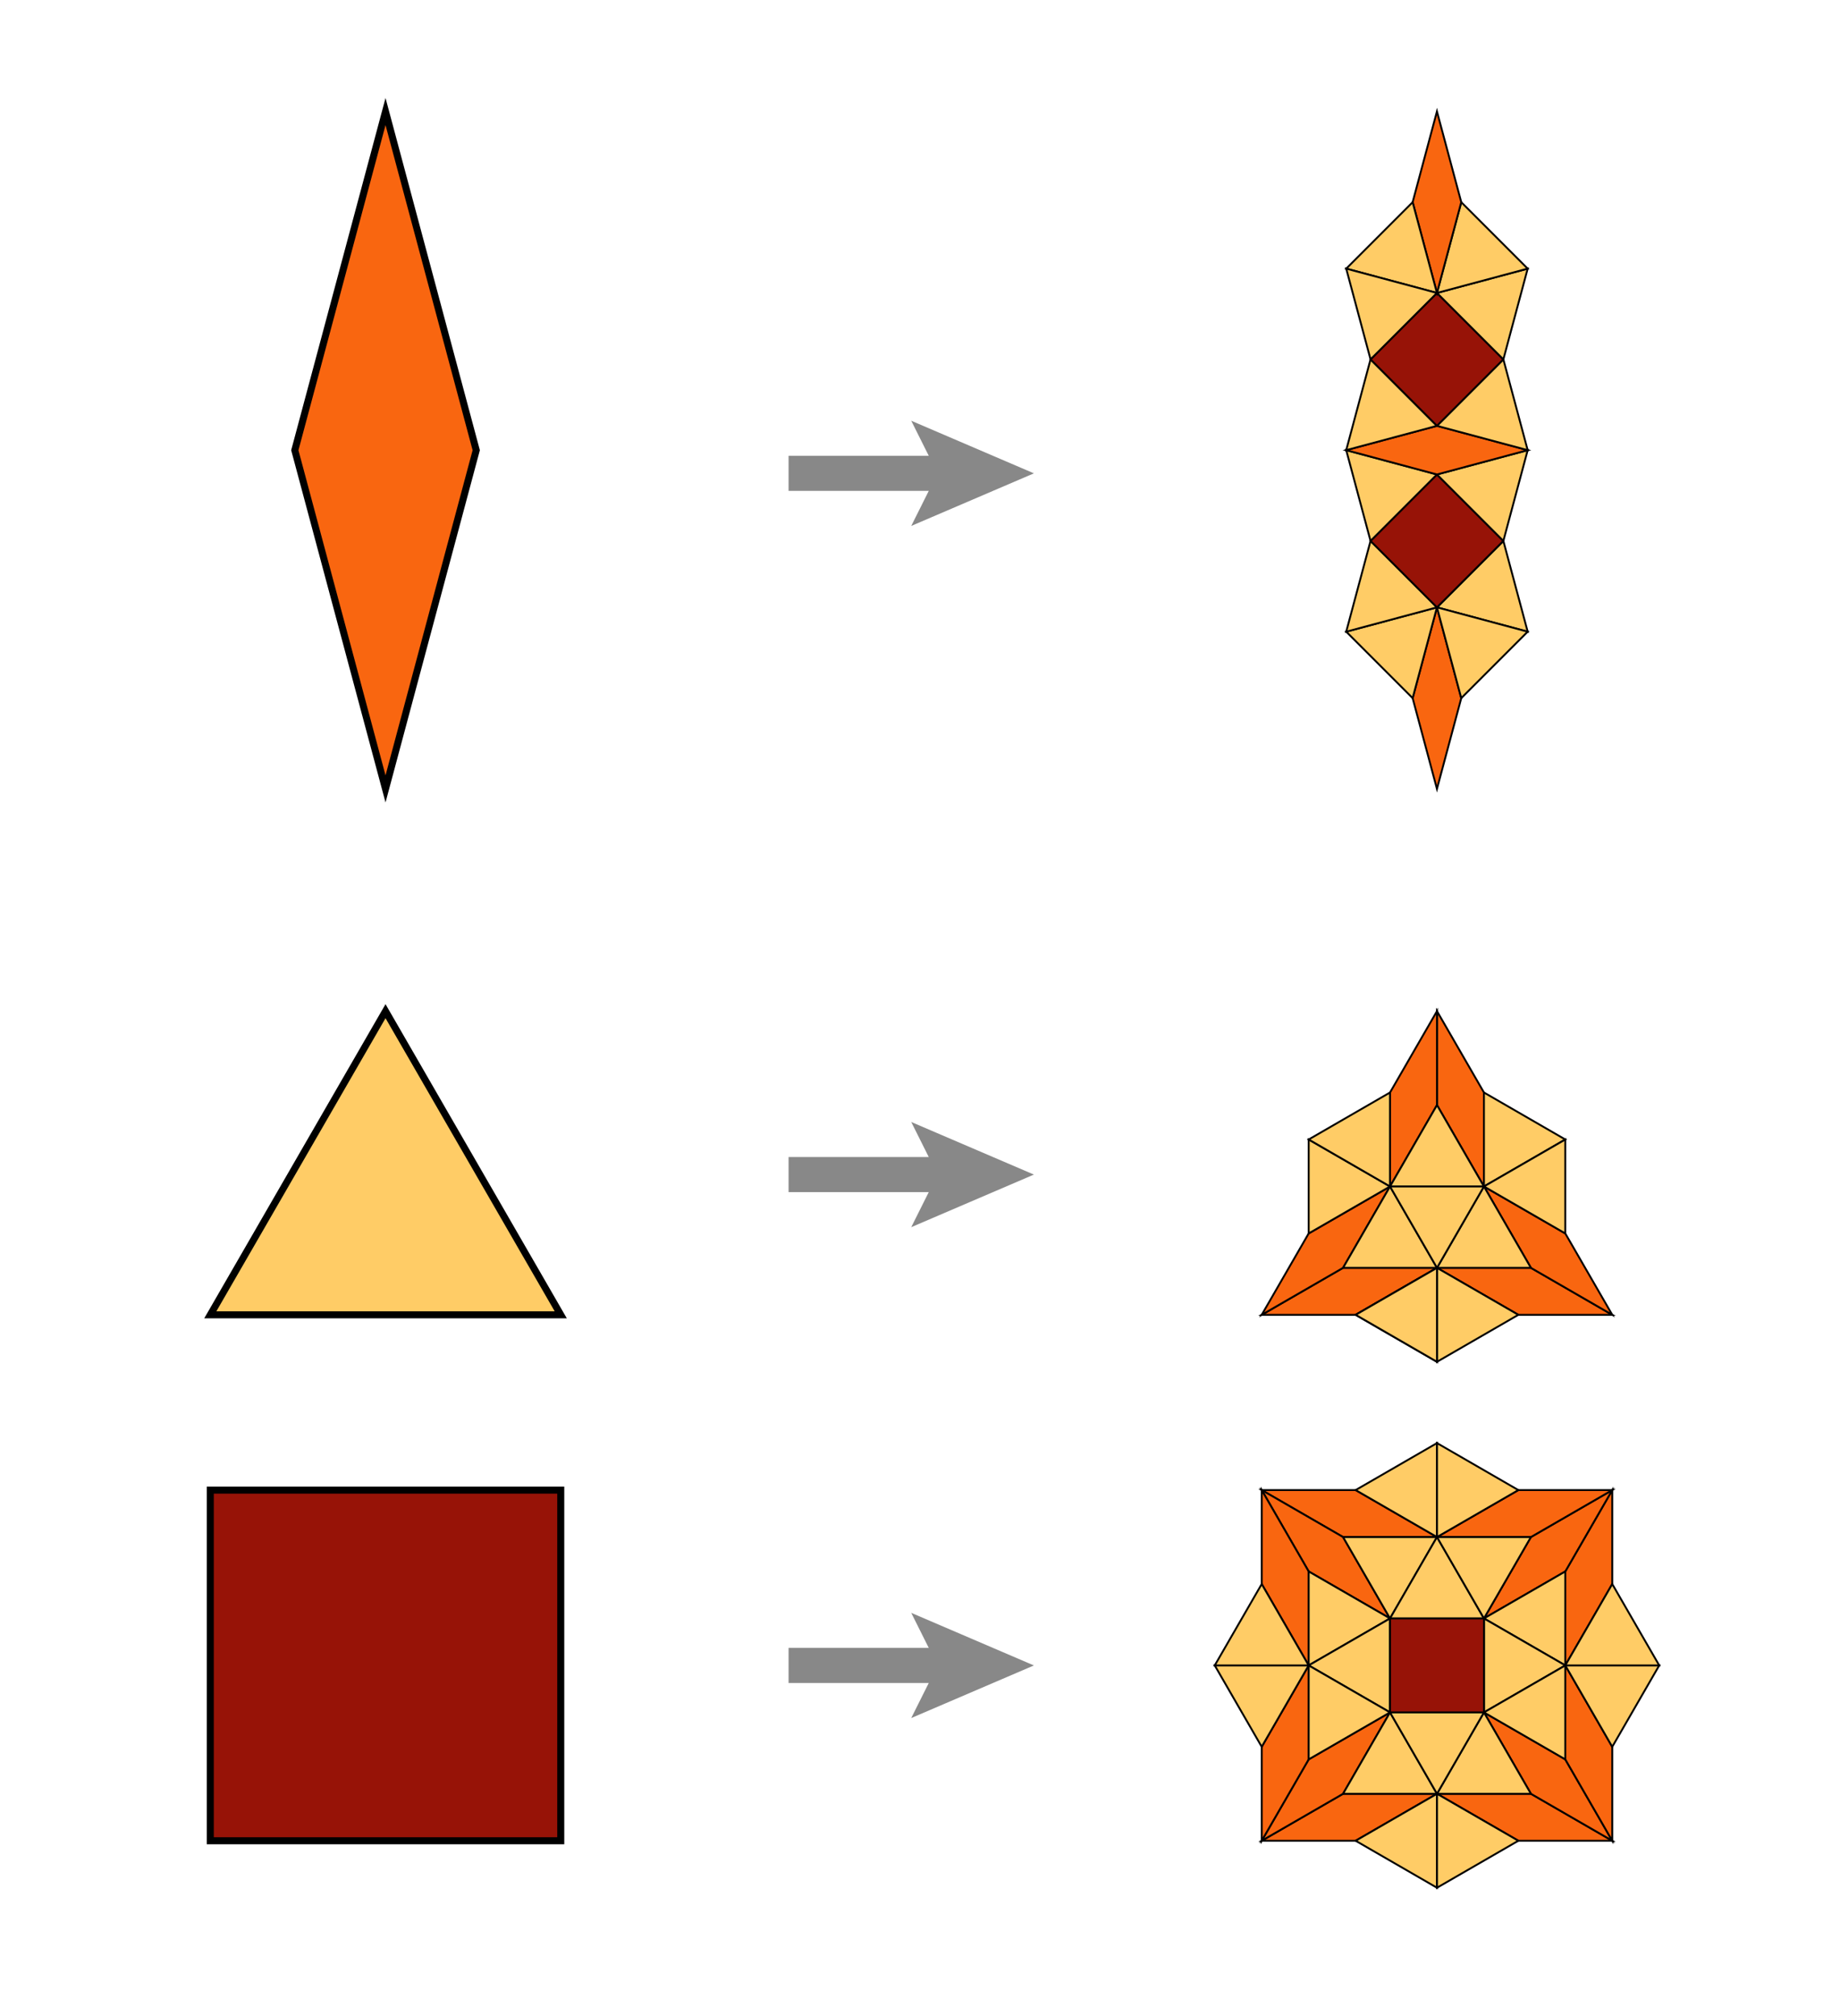 <svg xmlns="http://www.w3.org/2000/svg" xmlns:xlink="http://www.w3.org/1999/xlink"
	width="525" height="575">

	<rect width="100%" height="100%" fill="#333333" stroke="none"/>

	<defs>

		<path id="Pfeil" d="M 0,5 40,5 35,15 70,0 35,-15 40,-5 0,-5 z"
			style="fill:#888888;stroke-width:0" />
		<path id="Dreieck" d="m 0,0 100,0 -50,86.603 z"
			style="fill:#ffcc66;stroke:#000000;stroke-width:2;stroke-linecap:butt" />
		<g id="Raute" transform="scale(1)">
			<path id="RauteIN"
				d="m 0,0 100,0 86.603,50 -100,0 z"
				style="fill:#f96610;stroke:#000000;stroke-width:2;stroke-linecap:butt" />
		</g>
		<path id="Quadrat" d="m 0,0 100,0 0,100 -100,0 z"
			style="fill:#971307;stroke:#000000;stroke-width:2;stroke-linecap:butt" />

		<g id="Dreieck-R01" transform="scale(0.268)">
			<use xlink:href="#Raute" transform="translate(0,00) rotate(0)" />
			<use xlink:href="#Raute" transform="translate(0,00) rotate(30)" />
			<use xlink:href="#Raute"
				transform="translate(373.205,00) rotate(150)" />
			<use xlink:href="#Raute"
				transform="translate(373.205,00) rotate(120)" />
			<use xlink:href="#Raute"
				transform="translate(186.603,323.205) rotate(270)" />
			<use xlink:href="#Raute"
				transform="translate(186.603,323.205) rotate(240)" />
			<use xlink:href="#Dreieck"
				transform="translate(86.603,50) rotate(0)" />
			<use xlink:href="#Dreieck"
				transform="translate(186.603,50) rotate(0)" />
			<use xlink:href="#Dreieck"
				transform="translate(136.603,136.603) rotate(0)" />
			<use xlink:href="#Dreieck"
				transform="translate(186.603,50) rotate(60)" />
			<use xlink:href="#Dreieck" transform="translate(100,00) rotate(330)" />
			<use xlink:href="#Dreieck"
				transform="translate(273.205,00) rotate(150)" />
			<use xlink:href="#Dreieck" transform="translate(100,00) rotate(330)" />
			<use xlink:href="#Dreieck"
				transform="translate(50,86.603) rotate(30)" />
			<use xlink:href="#Dreieck"
				transform="translate(136.603,236.603) rotate(210)" />
			<use xlink:href="#Dreieck"
				transform="translate(236.603,136.603) rotate(30)" />
			<use xlink:href="#Dreieck"
				transform="translate(236.603,136.603) rotate(330)" />
		</g>
		<g id="Raute-R01" transform="scale(0.268)">
			<use xlink:href="#Raute" transform="translate(0,00) rotate(0)" />
			<use xlink:href="#Dreieck"
				transform="translate(86.603,50) rotate(0)" />
			<use xlink:href="#Dreieck"
				transform="translate(186.603,50) rotate(60)" />
			<use xlink:href="#Dreieck"
				transform="translate(273.205,00) rotate(150)" />
			<use xlink:href="#Dreieck" transform="translate(100,00) rotate(330)" />
			<use xlink:href="#Quadrat"
				transform="translate(186.603,50) rotate(330)" />
			<use xlink:href="#Dreieck"
				transform="translate(273.205,00) rotate(0)" />
			<use xlink:href="#Dreieck"
				transform="translate(236.603,136.603) rotate(330)" />
			<use xlink:href="#Raute"
				transform="translate(373.205,00) rotate(90)" />
			<use xlink:href="#Dreieck"
				transform="translate(373.205,00) rotate(30)" />
			<use xlink:href="#Dreieck"
				transform="translate(323.205,186.603) rotate(300)" />
			<use xlink:href="#Quadrat"
				transform="translate(373.205,100) rotate(330)" />
			<use xlink:href="#Dreieck"
				transform="translate(459.808,50) rotate(0)" />
			<use xlink:href="#Dreieck"
				transform="translate(559.808,50) rotate(60)" />
			<use xlink:href="#Raute"
				transform="translate(509.808,136.603) rotate(0)" />
			<use xlink:href="#Dreieck"
				transform="translate(509.808,136.603) rotate(30)" />
			<use xlink:href="#Dreieck"
				transform="translate(509.808,136.603) rotate(90)" />
		</g>
		<g id="Quadrat-R01" transform="scale(0.268)">
			<use xlink:href="#Raute" transform="translate(0,00) rotate(0)" />
			<use xlink:href="#Raute" transform="translate(0,00) rotate(30)" />
			<use xlink:href="#Raute" transform="translate(0,00) rotate(60)" />
			<use xlink:href="#Raute"
				transform="translate(373.205,00) rotate(150)" />
			<use xlink:href="#Raute"
				transform="translate(373.205,00) rotate(120)" />
			<use xlink:href="#Raute"
				transform="translate(373.205,00) rotate(90)" />
			<use xlink:href="#Raute"
				transform="translate(373.205,373.205) rotate(240)" />
			<use xlink:href="#Raute"
				transform="translate(373.205,373.205) rotate(210)" />
			<use xlink:href="#Raute"
				transform="translate(373.205,373.205) rotate(180)" />
			<use xlink:href="#Raute"
				transform="translate(0,373.205) rotate(330)" />
			<use xlink:href="#Raute"
				transform="translate(0,373.205) rotate(300)" />
			<use xlink:href="#Raute"
				transform="translate(0,373.205) rotate(270)" />
			<use xlink:href="#Dreieck" transform="translate(100,0) rotate(330)" />
			<use xlink:href="#Dreieck"
				transform="translate(273.205,0) rotate(150)" />
			<use xlink:href="#Dreieck"
				transform="translate(100,373.205) rotate(330)" />
			<use xlink:href="#Dreieck"
				transform="translate(273.205,373.205) rotate(150)" />
			<use xlink:href="#Dreieck" transform="translate(0,100) rotate(60)" />
			<use xlink:href="#Dreieck"
				transform="translate(0,273.205) rotate(240)" />
			<use xlink:href="#Dreieck"
				transform="translate(373.205,100) rotate(60)" />
			<use xlink:href="#Dreieck"
				transform="translate(373.205,273.205) rotate(240)" />
			<use xlink:href="#Dreieck"
				transform="translate(86.603,50) rotate(0)" />
			<use xlink:href="#Dreieck"
				transform="translate(186.603,50) rotate(0)" />
			<use xlink:href="#Dreieck"
				transform="translate(186.603,50) rotate(60)" />
			<use xlink:href="#Dreieck"
				transform="translate(50,186.603) rotate(30)" />
			<use xlink:href="#Dreieck"
				transform="translate(50,186.603) rotate(330)" />
			<use xlink:href="#Dreieck"
				transform="translate(50,186.603) rotate(270)" />
			<use xlink:href="#Dreieck"
				transform="translate(186.603,323.205) rotate(180)" />
			<use xlink:href="#Dreieck"
				transform="translate(186.603,323.205) rotate(240)" />
			<use xlink:href="#Dreieck"
				transform="translate(186.603,323.205) rotate(300)" />
			<use xlink:href="#Dreieck"
				transform="translate(323.205,186.603) rotate(90)" />
			<use xlink:href="#Dreieck"
				transform="translate(323.205,186.603) rotate(150)" />
			<use xlink:href="#Dreieck"
				transform="translate(323.205,186.603) rotate(210)" />
			<use xlink:href="#Quadrat"
				transform="translate(136.603,136.603) rotate(0)" />
		</g>
		<g id="Dreieck-R02" transform="scale(0.268)">
			<use xlink:href="#Raute-R01" transform="translate(0,00) rotate(0)" />
			<use xlink:href="#Raute-R01" transform="translate(0,00) rotate(30)" />
			<use xlink:href="#Raute-R01"
				transform="translate(373.205,00) rotate(150)" />
			<use xlink:href="#Raute-R01"
				transform="translate(373.205,00) rotate(120)" />
			<use xlink:href="#Raute-R01"
				transform="translate(186.603,323.205) rotate(270)" />
			<use xlink:href="#Raute-R01"
				transform="translate(186.603,323.205) rotate(240)" />
			<use xlink:href="#Dreieck-R01"
				transform="translate(86.603,50) rotate(0)" />
			<use xlink:href="#Dreieck-R01"
				transform="translate(186.603,50) rotate(0)" />
			<use xlink:href="#Dreieck-R01"
				transform="translate(136.603,136.603) rotate(0)" />
			<use xlink:href="#Dreieck-R01"
				transform="translate(186.603,50) rotate(60)" />
			<use xlink:href="#Dreieck-R01" transform="translate(100,00) rotate(330)" />
			<use xlink:href="#Dreieck-R01"
				transform="translate(273.205,00) rotate(150)" />
			<use xlink:href="#Dreieck-R01" transform="translate(100,00) rotate(330)" />
			<use xlink:href="#Dreieck-R01"
				transform="translate(50,86.603) rotate(30)" />
			<use xlink:href="#Dreieck-R01"
				transform="translate(136.603,236.603) rotate(210)" />
			<use xlink:href="#Dreieck-R01"
				transform="translate(236.603,136.603) rotate(30)" />
			<use xlink:href="#Dreieck-R01"
				transform="translate(236.603,136.603) rotate(330)" />
		</g>
		<g id="Raute-R02" transform="scale(0.268)">
			<use xlink:href="#Raute-R01" transform="translate(0,00) rotate(0)" />
			<use xlink:href="#Dreieck-R01"
				transform="translate(86.603,50) rotate(0)" />
			<use xlink:href="#Dreieck-R01"
				transform="translate(186.603,50) rotate(60)" />
			<use xlink:href="#Dreieck-R01"
				transform="translate(273.205,00) rotate(150)" />
			<use xlink:href="#Dreieck-R01" transform="translate(100,00) rotate(330)" />
			<use xlink:href="#Quadrat-R01"
				transform="translate(186.603,50) rotate(330)" />
			<use xlink:href="#Dreieck-R01"
				transform="translate(273.205,00) rotate(0)" />
			<use xlink:href="#Dreieck-R01"
				transform="translate(236.603,136.603) rotate(330)" />
			<use xlink:href="#Raute-R01"
				transform="translate(373.205,00) rotate(90)" />
			<use xlink:href="#Dreieck-R01"
				transform="translate(373.205,00) rotate(30)" />
			<use xlink:href="#Dreieck-R01"
				transform="translate(323.205,186.603) rotate(300)" />
			<use xlink:href="#Quadrat-R01"
				transform="translate(373.205,100) rotate(330)" />
			<use xlink:href="#Dreieck-R01"
				transform="translate(459.808,50) rotate(0)" />
			<use xlink:href="#Dreieck-R01"
				transform="translate(559.808,50) rotate(60)" />
			<use xlink:href="#Raute-R01"
				transform="translate(509.808,136.603) rotate(0)" />
			<use xlink:href="#Dreieck-R01"
				transform="translate(509.808,136.603) rotate(30)" />
			<use xlink:href="#Dreieck-R01"
				transform="translate(509.808,136.603) rotate(90)" />
		</g>
		<g id="Quadrat-R02" transform="scale(0.268)">
			<use xlink:href="#Raute-R01" transform="translate(0,00) rotate(0)" />
			<use xlink:href="#Raute-R01" transform="translate(0,00) rotate(30)" />
			<use xlink:href="#Raute-R01" transform="translate(0,00) rotate(60)" />
			<use xlink:href="#Raute-R01"
				transform="translate(373.205,00) rotate(150)" />
			<use xlink:href="#Raute-R01"
				transform="translate(373.205,00) rotate(120)" />
			<use xlink:href="#Raute-R01"
				transform="translate(373.205,00) rotate(90)" />
			<use xlink:href="#Raute-R01"
				transform="translate(373.205,373.205) rotate(240)" />
			<use xlink:href="#Raute-R01"
				transform="translate(373.205,373.205) rotate(210)" />
			<use xlink:href="#Raute-R01"
				transform="translate(373.205,373.205) rotate(180)" />
			<use xlink:href="#Raute-R01"
				transform="translate(0,373.205) rotate(330)" />
			<use xlink:href="#Raute-R01"
				transform="translate(0,373.205) rotate(300)" />
			<use xlink:href="#Raute-R01"
				transform="translate(0,373.205) rotate(270)" />
			<use xlink:href="#Dreieck-R01" transform="translate(100,0) rotate(330)" />
			<use xlink:href="#Dreieck-R01"
				transform="translate(273.205,0) rotate(150)" />
			<use xlink:href="#Dreieck-R01"
				transform="translate(100,373.205) rotate(330)" />
			<use xlink:href="#Dreieck-R01"
				transform="translate(273.205,373.205) rotate(150)" />
			<use xlink:href="#Dreieck-R01" transform="translate(0,100) rotate(60)" />
			<use xlink:href="#Dreieck-R01"
				transform="translate(0,273.205) rotate(240)" />
			<use xlink:href="#Dreieck-R01"
				transform="translate(373.205,100) rotate(60)" />
			<use xlink:href="#Dreieck-R01"
				transform="translate(373.205,273.205) rotate(240)" />
			<use xlink:href="#Dreieck-R01"
				transform="translate(86.603,50) rotate(0)" />
			<use xlink:href="#Dreieck-R01"
				transform="translate(186.603,50) rotate(0)" />
			<use xlink:href="#Dreieck-R01"
				transform="translate(186.603,50) rotate(60)" />
			<use xlink:href="#Dreieck-R01"
				transform="translate(50,186.603) rotate(30)" />
			<use xlink:href="#Dreieck-R01"
				transform="translate(50,186.603) rotate(330)" />
			<use xlink:href="#Dreieck-R01"
				transform="translate(50,186.603) rotate(270)" />
			<use xlink:href="#Dreieck-R01"
				transform="translate(186.603,323.205) rotate(180)" />
			<use xlink:href="#Dreieck-R01"
				transform="translate(186.603,323.205) rotate(240)" />
			<use xlink:href="#Dreieck-R01"
				transform="translate(186.603,323.205) rotate(300)" />
			<use xlink:href="#Dreieck-R01"
				transform="translate(323.205,186.603) rotate(90)" />
			<use xlink:href="#Dreieck-R01"
				transform="translate(323.205,186.603) rotate(150)" />
			<use xlink:href="#Dreieck-R01"
				transform="translate(323.205,186.603) rotate(210)" />
			<use xlink:href="#Quadrat-R01"
				transform="translate(136.603,136.603) rotate(0)" />
		</g>

		<g id="Dreieck-R03" transform="scale(0.268)">
			<use xlink:href="#Raute-R02" transform="translate(0,00) rotate(0)" />
			<use xlink:href="#Raute-R02" transform="translate(0,00) rotate(30)" />
			<use xlink:href="#Raute-R02"
				transform="translate(373.205,00) rotate(150)" />
			<use xlink:href="#Raute-R02"
				transform="translate(373.205,00) rotate(120)" />
			<use xlink:href="#Raute-R02"
				transform="translate(186.603,323.205) rotate(270)" />
			<use xlink:href="#Raute-R02"
				transform="translate(186.603,323.205) rotate(240)" />
			<use xlink:href="#Dreieck-R02"
				transform="translate(86.603,50) rotate(0)" />
			<use xlink:href="#Dreieck-R02"
				transform="translate(186.603,50) rotate(0)" />
			<use xlink:href="#Dreieck-R02"
				transform="translate(136.603,136.603) rotate(0)" />
			<use xlink:href="#Dreieck-R02"
				transform="translate(186.603,50) rotate(60)" />
			<use xlink:href="#Dreieck-R02" transform="translate(100,00) rotate(330)" />
			<use xlink:href="#Dreieck-R02"
				transform="translate(273.205,00) rotate(150)" />
			<use xlink:href="#Dreieck-R02" transform="translate(100,00) rotate(330)" />
			<use xlink:href="#Dreieck-R02"
				transform="translate(50,86.603) rotate(30)" />
			<use xlink:href="#Dreieck-R02"
				transform="translate(136.603,236.603) rotate(210)" />
			<use xlink:href="#Dreieck-R02"
				transform="translate(236.603,136.603) rotate(30)" />
			<use xlink:href="#Dreieck-R02"
				transform="translate(236.603,136.603) rotate(330)" />
		</g>
		<g id="Raute-R03" transform="scale(0.268)">
			<use xlink:href="#Raute-R02" transform="translate(0,00) rotate(0)" />
			<use xlink:href="#Dreieck-R02"
				transform="translate(86.603,50) rotate(0)" />
			<use xlink:href="#Dreieck-R02"
				transform="translate(186.603,50) rotate(60)" />
			<use xlink:href="#Dreieck-R02"
				transform="translate(273.205,00) rotate(150)" />
			<use xlink:href="#Dreieck-R02" transform="translate(100,00) rotate(330)" />
			<use xlink:href="#Quadrat-R02"
				transform="translate(186.603,50) rotate(330)" />
			<use xlink:href="#Dreieck-R02"
				transform="translate(273.205,00) rotate(0)" />
			<use xlink:href="#Dreieck-R02"
				transform="translate(236.603,136.603) rotate(330)" />
			<use xlink:href="#Raute-R02"
				transform="translate(373.205,00) rotate(90)" />
			<use xlink:href="#Dreieck-R02"
				transform="translate(373.205,00) rotate(30)" />
			<use xlink:href="#Dreieck-R02"
				transform="translate(323.205,186.603) rotate(300)" />
			<use xlink:href="#Quadrat-R02"
				transform="translate(373.205,100) rotate(330)" />
			<use xlink:href="#Dreieck-R02"
				transform="translate(459.808,50) rotate(0)" />
			<use xlink:href="#Dreieck-R02"
				transform="translate(559.808,50) rotate(60)" />
			<use xlink:href="#Raute-R02"
				transform="translate(509.808,136.603) rotate(0)" />
			<use xlink:href="#Dreieck-R02"
				transform="translate(509.808,136.603) rotate(30)" />
			<use xlink:href="#Dreieck-R02"
				transform="translate(509.808,136.603) rotate(90)" />
		</g>
		<g id="Quadrat-R03" transform="scale(0.268)">
			<use xlink:href="#Raute-R02" transform="translate(0,00) rotate(0)" />
			<use xlink:href="#Raute-R02" transform="translate(0,00) rotate(30)" />
			<use xlink:href="#Raute-R02" transform="translate(0,00) rotate(60)" />
			<use xlink:href="#Raute-R02"
				transform="translate(373.205,00) rotate(150)" />
			<use xlink:href="#Raute-R02"
				transform="translate(373.205,00) rotate(120)" />
			<use xlink:href="#Raute-R02"
				transform="translate(373.205,00) rotate(90)" />
			<use xlink:href="#Raute-R02"
				transform="translate(373.205,373.205) rotate(240)" />
			<use xlink:href="#Raute-R02"
				transform="translate(373.205,373.205) rotate(210)" />
			<use xlink:href="#Raute-R02"
				transform="translate(373.205,373.205) rotate(180)" />
			<use xlink:href="#Raute-R02"
				transform="translate(0,373.205) rotate(330)" />
			<use xlink:href="#Raute-R02"
				transform="translate(0,373.205) rotate(300)" />
			<use xlink:href="#Raute-R02"
				transform="translate(0,373.205) rotate(270)" />
			<use xlink:href="#Dreieck-R02" transform="translate(100,0) rotate(330)" />
			<use xlink:href="#Dreieck-R02"
				transform="translate(273.205,0) rotate(150)" />
			<use xlink:href="#Dreieck-R02"
				transform="translate(100,373.205) rotate(330)" />
			<use xlink:href="#Dreieck-R02"
				transform="translate(273.205,373.205) rotate(150)" />
			<use xlink:href="#Dreieck-R02" transform="translate(0,100) rotate(60)" />
			<use xlink:href="#Dreieck-R02"
				transform="translate(0,273.205) rotate(240)" />
			<use xlink:href="#Dreieck-R02"
				transform="translate(373.205,100) rotate(60)" />
			<use xlink:href="#Dreieck-R02"
				transform="translate(373.205,273.205) rotate(240)" />
			<use xlink:href="#Dreieck-R02"
				transform="translate(86.603,50) rotate(0)" />
			<use xlink:href="#Dreieck-R02"
				transform="translate(186.603,50) rotate(0)" />
			<use xlink:href="#Dreieck-R02"
				transform="translate(186.603,50) rotate(60)" />
			<use xlink:href="#Dreieck-R02"
				transform="translate(50,186.603) rotate(30)" />
			<use xlink:href="#Dreieck-R02"
				transform="translate(50,186.603) rotate(330)" />
			<use xlink:href="#Dreieck-R02"
				transform="translate(50,186.603) rotate(270)" />
			<use xlink:href="#Dreieck-R02"
				transform="translate(186.603,323.205) rotate(180)" />
			<use xlink:href="#Dreieck-R02"
				transform="translate(186.603,323.205) rotate(240)" />
			<use xlink:href="#Dreieck-R02"
				transform="translate(186.603,323.205) rotate(300)" />
			<use xlink:href="#Dreieck-R02"
				transform="translate(323.205,186.603) rotate(90)" />
			<use xlink:href="#Dreieck-R02"
				transform="translate(323.205,186.603) rotate(150)" />
			<use xlink:href="#Dreieck-R02"
				transform="translate(323.205,186.603) rotate(210)" />
			<use xlink:href="#Quadrat-R02"
				transform="translate(136.603,136.603) rotate(0)" />
		</g>
	</defs>
	<rect x="0" y="0" width="1000" height="1000"
		style="fill:#ffffff;stroke:#000000;stroke-width:0;stroke-linecap:butt" />
	

	<g transform="translate(10,525) rotate(0) scale(1,-1)">
		<use xlink:href="#Quadrat-R01" transform="translate(350,0) rotate(0)" />
		<use xlink:href="#Dreieck-R01" transform="translate(350,150) rotate(0)" />
		<use xlink:href="#Raute-R01" transform="translate(400,300) rotate(75)" />
		<use xlink:href="#Quadrat" transform="translate(50,0) rotate(0)" />
		<use xlink:href="#Dreieck" transform="translate(50,150) rotate(0)" />
		<use xlink:href="#Raute" transform="translate(100,300) rotate(75)" />
		<use xlink:href="#Pfeil" transform="translate(215,50)" />
		<use xlink:href="#Pfeil" transform="translate(215,190)" />
		<use xlink:href="#Pfeil" transform="translate(215,390)" />
	</g>
</svg>

































